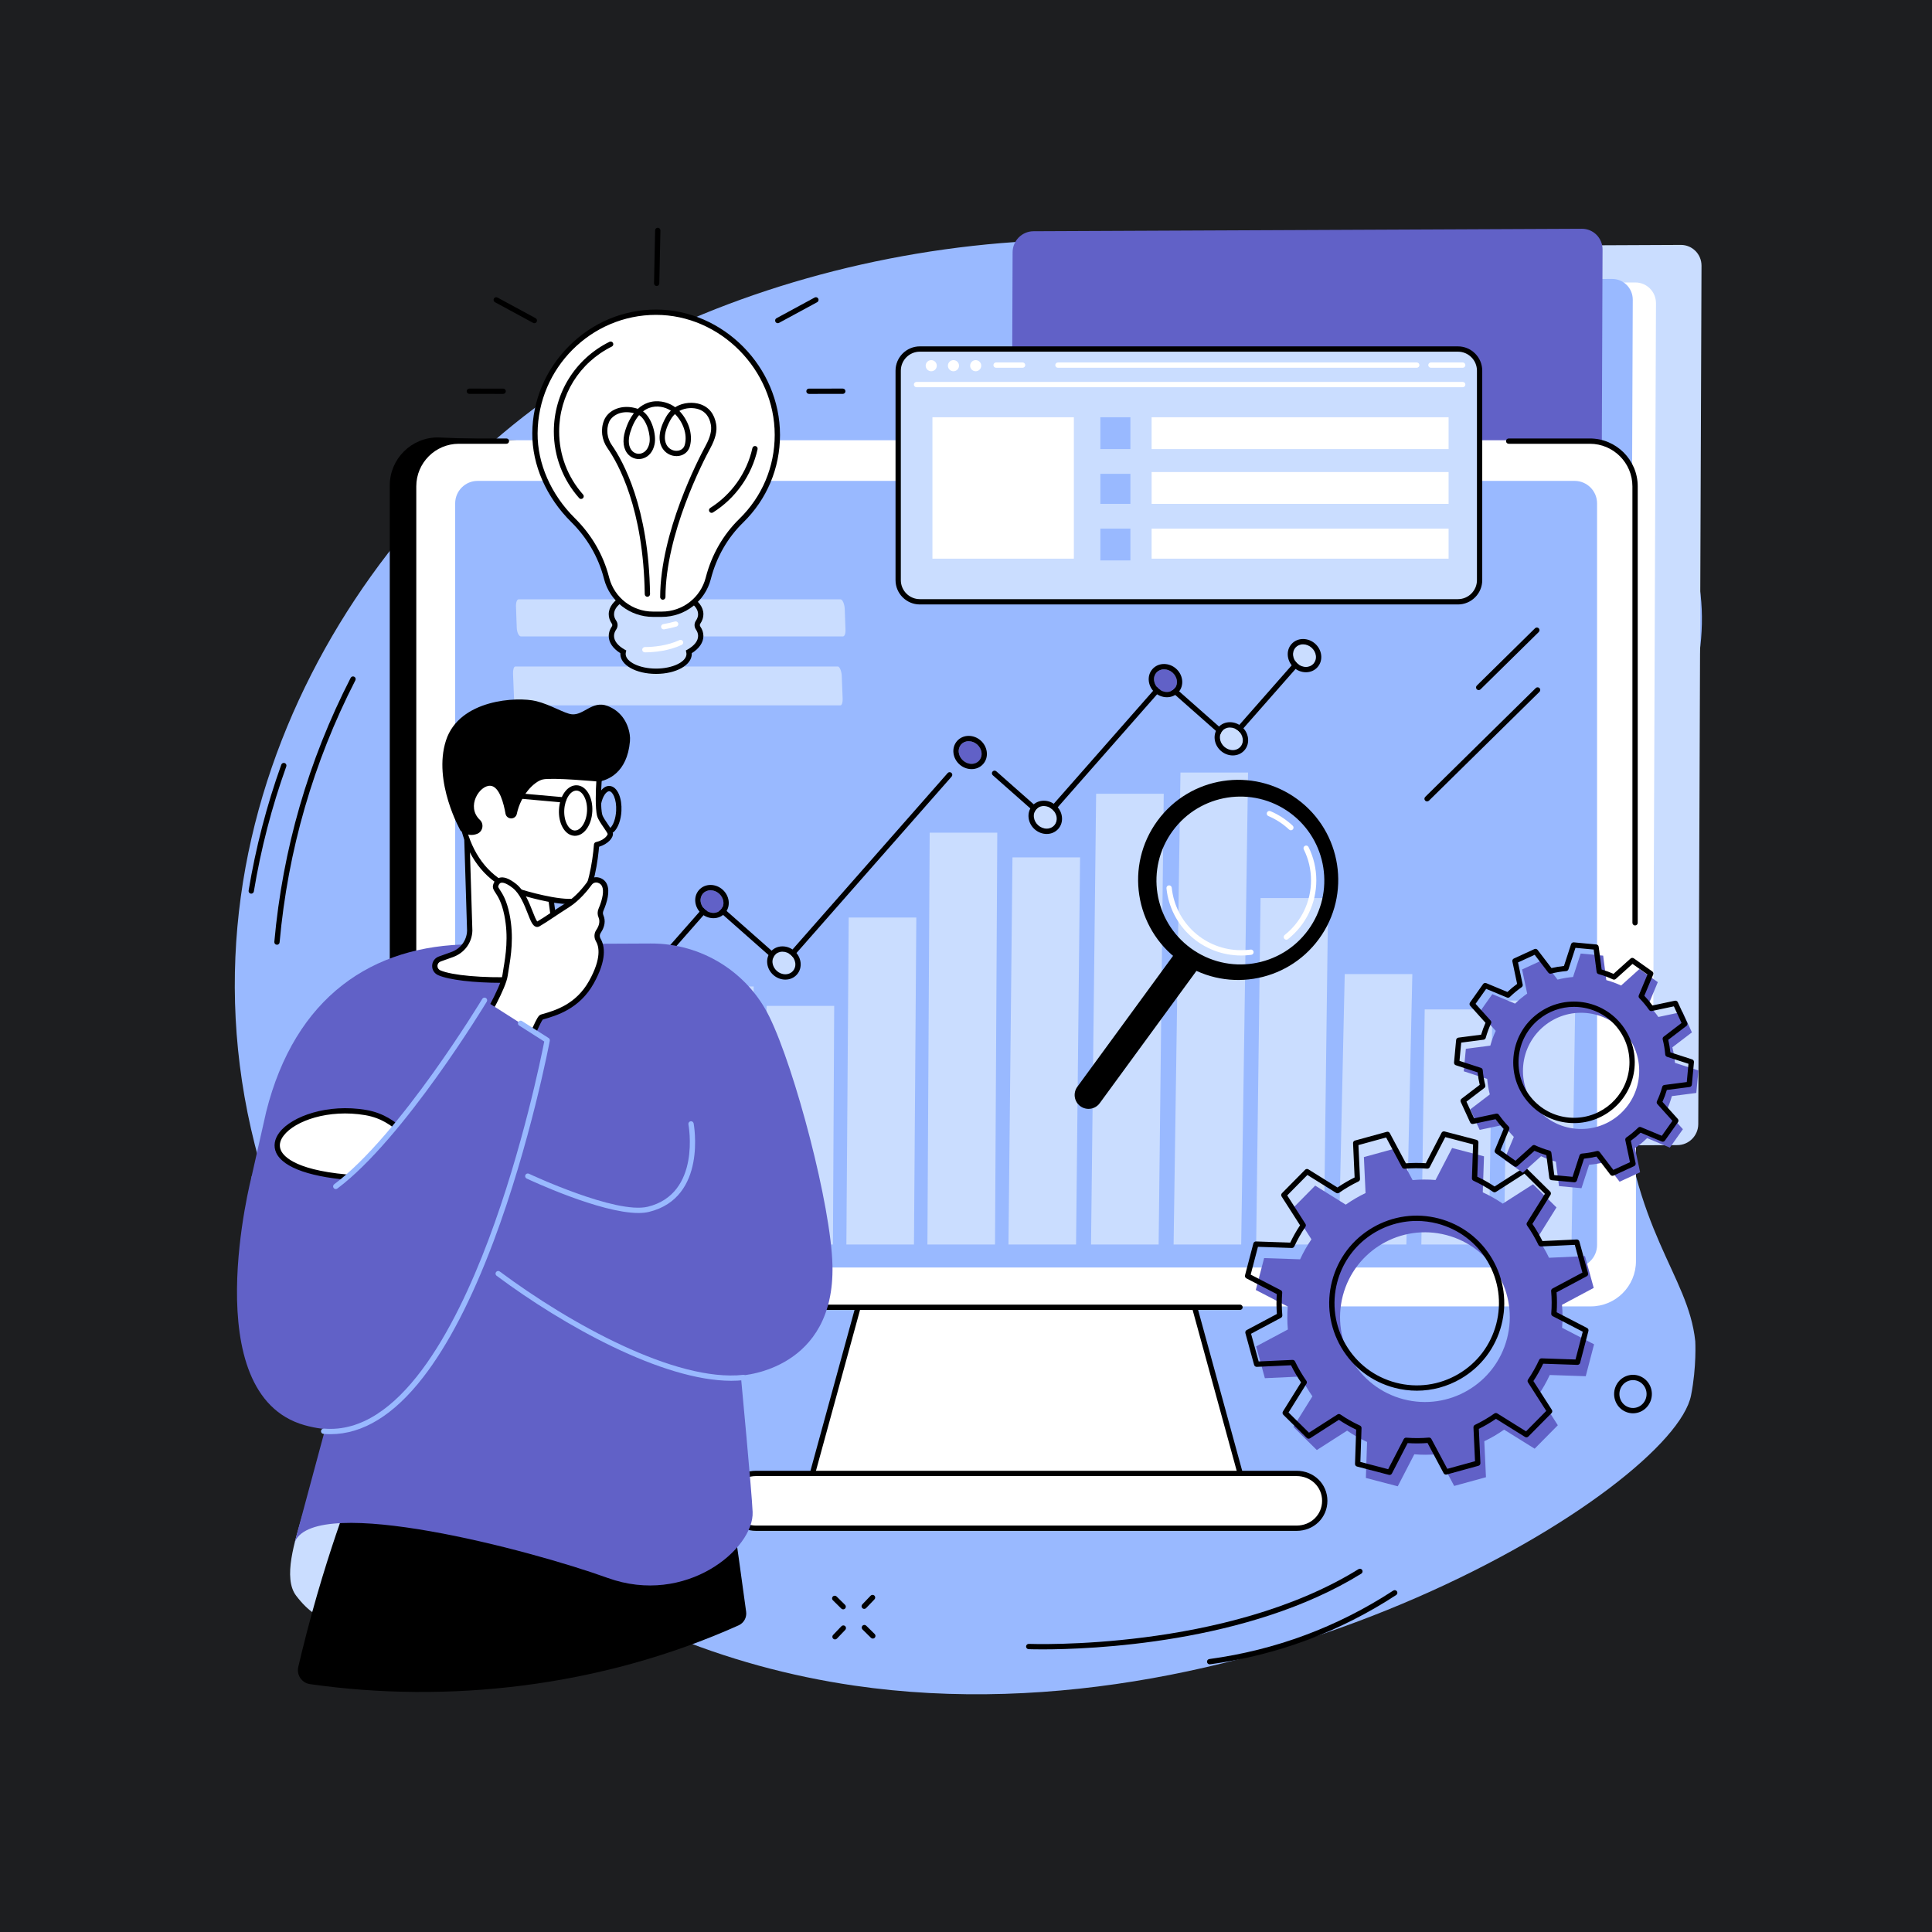 <svg version="1.0" preserveAspectRatio="xMidYMid meet" height="1024" viewBox="0 0 768 768" zoomAndPan="magnify" width="1024" xmlns:xlink="http://www.w3.org/1999/xlink" xmlns="http://www.w3.org/2000/svg"><defs><clipPath id="f23ad5a038"><path clip-rule="nonzero" d="M 25.543 24.113 L 108.668 24.113 L 108.668 155.621 L 25.543 155.621 Z M 25.543 24.113"></path></clipPath><clipPath id="dde867bbe5"><path clip-rule="nonzero" d="M 61.543 24.438 L 72.668 24.438 C 82.215 24.438 91.371 28.23 98.125 34.98 C 104.875 41.73 108.668 50.887 108.668 60.438 L 108.668 119.562 C 108.668 129.113 104.875 138.27 98.125 145.02 C 91.371 151.77 82.215 155.562 72.668 155.562 L 61.543 155.562 C 51.992 155.562 42.836 151.77 36.086 145.02 C 29.332 138.27 25.543 129.113 25.543 119.562 L 25.543 60.438 C 25.543 40.555 41.66 24.438 61.543 24.438 Z M 61.543 24.438"></path></clipPath></defs><rect fill-opacity="1" height="921.6" y="-76.8" fill="#ffffff" width="921.6" x="-76.8"></rect><rect fill-opacity="1" height="921.6" y="-76.8" fill="#1d1e20" width="921.6" x="-76.8"></rect><path fill-rule="nonzero" fill-opacity="1" d="M 666.648 205.449 C 647.121 166.047 608.102 144.754 583.902 131.551 C 479.297 74.473 336.793 89.672 242.082 142.891 C 148.594 195.418 67.113 319.801 101.266 454.938 C 135.555 590.598 238.457 655.242 339.391 670.027 C 499.652 693.512 664.844 591.789 672.215 554.707 C 674.484 543.27 673.895 533.141 673.895 533.141 C 671.051 506.371 649.031 490.469 643.906 429.465 C 634.465 317.215 700.898 274.559 666.648 205.449" fill="#99b9ff"></path><path fill-rule="nonzero" fill-opacity="1" d="M 440.57 447.918 L 441.859 106.68 C 441.875 102.098 445.586 98.363 450.148 98.344 L 668.148 97.359 C 672.707 97.336 676.391 101.039 676.375 105.625 L 675.086 446.859 C 675.066 451.445 671.355 455.18 666.793 455.199 L 448.797 456.184 C 444.234 456.207 440.551 452.504 440.57 447.918" fill="#caddff"></path><path fill-rule="nonzero" fill-opacity="1" d="M 422.578 434.809 L 423.766 121.609 C 423.781 117.023 427.492 113.289 432.051 113.27 L 650.051 112.285 C 654.613 112.266 658.293 115.965 658.277 120.551 L 657.09 433.75 C 657.074 438.336 653.363 442.07 648.805 442.094 L 430.805 443.078 C 426.25 443.094 422.559 439.395 422.578 434.809" fill="#ffffff"></path><path fill-rule="nonzero" fill-opacity="1" d="M 413.344 433.406 L 414.531 120.203 C 414.547 115.621 418.258 111.887 422.82 111.867 L 640.82 110.879 C 645.379 110.859 649.062 114.562 649.047 119.145 L 647.859 432.348 C 647.844 436.934 644.129 440.668 639.57 440.688 L 421.57 441.672 C 417.012 441.691 413.328 437.992 413.344 433.406" fill="#99b9ff"></path><path fill-rule="nonzero" fill-opacity="1" d="M 401.188 454.695 L 402.527 100.262 C 402.543 95.68 406.258 91.945 410.812 91.922 L 628.812 90.941 C 633.375 90.922 637.062 94.621 637.039 99.207 L 635.703 453.633 C 635.684 458.219 631.973 461.953 627.414 461.973 L 409.414 462.957 C 404.852 462.98 401.172 459.281 401.188 454.695" fill="#6161c7"></path><path fill-rule="nonzero" fill-opacity="1" d="M 332.984 511.934 C 333.914 511.422 334.852 510.922 335.801 510.449 C 344.16 506.27 353.184 503.152 361.961 499.969 C 394.465 488.172 427.965 479.484 461.082 469.637 C 472.805 466.156 484.527 462.719 496.316 459.512 C 541.719 364.328 623.371 190.941 615.75 190.941 L 174.012 173.887 C 163.508 173.887 154.938 182.434 154.938 192.941 L 154.938 501.297 C 154.938 511.805 163.508 520.352 174.012 520.352 L 333.633 509.539 L 332.984 511.934" fill="#000000"></path><path fill-rule="nonzero" fill-opacity="1" d="M 464.301 481.012 L 351.664 481.012 L 319.707 597.656 L 496.258 597.656 L 464.301 481.012" fill="#ffffff"></path><path fill-rule="nonzero" fill-opacity="1" d="M 321.086 596.602 L 494.875 596.602 L 463.496 482.066 L 352.465 482.066 Z M 496.254 598.711 L 319.707 598.711 C 319.379 598.711 319.066 598.555 318.871 598.293 C 318.668 598.031 318.602 597.695 318.688 597.375 L 350.645 480.734 C 350.77 480.273 351.188 479.957 351.664 479.957 L 464.301 479.957 C 464.773 479.957 465.191 480.273 465.316 480.734 L 497.273 597.375 C 497.359 597.695 497.293 598.031 497.094 598.293 C 496.895 598.555 496.586 598.711 496.254 598.711" fill="#000000"></path><path fill-rule="nonzero" fill-opacity="1" d="M 650.32 192.973 C 650.32 183.043 642.273 175 632.348 175 L 182.75 175 C 172.824 175 164.777 183.043 164.777 192.973 L 164.777 501.332 C 164.777 511.258 172.824 519.309 182.75 519.309 L 632.348 519.309 C 642.273 519.309 650.32 511.258 650.32 501.332 L 650.32 192.973" fill="#ffffff"></path><path fill-rule="nonzero" fill-opacity="1" d="M 515.426 585.711 L 300.535 585.711 C 294.355 585.711 289.352 590.422 289.352 596.602 C 289.352 602.777 294.355 607.492 300.535 607.492 L 515.426 607.492 C 521.605 607.492 526.609 602.777 526.609 596.602 C 526.609 590.422 521.605 585.711 515.426 585.711" fill="#ffffff"></path><path fill-rule="nonzero" fill-opacity="1" d="M 300.535 586.762 C 294.855 586.762 290.402 591.086 290.402 596.602 C 290.402 602.117 294.855 606.438 300.535 606.438 L 515.426 606.438 C 521.105 606.438 525.555 602.117 525.555 596.602 C 525.555 591.086 521.105 586.762 515.426 586.762 Z M 515.426 608.543 L 300.535 608.543 C 293.672 608.543 288.297 603.301 288.297 596.602 C 288.297 589.902 293.672 584.656 300.535 584.656 L 515.426 584.656 C 522.289 584.656 527.664 589.902 527.664 596.602 C 527.664 603.301 522.289 608.543 515.426 608.543" fill="#000000"></path><path fill-rule="nonzero" fill-opacity="1" d="M 649.965 367.883 C 649.383 367.883 648.91 367.41 648.91 366.828 L 648.91 193.324 C 648.91 183.996 641.32 176.406 631.992 176.406 L 599.727 176.406 C 599.141 176.406 598.672 175.934 598.672 175.352 C 598.672 174.77 599.141 174.297 599.727 174.297 L 631.992 174.297 C 642.484 174.297 651.02 182.836 651.02 193.324 L 651.02 366.828 C 651.02 367.41 650.551 367.883 649.965 367.883" fill="#000000"></path><path fill-rule="nonzero" fill-opacity="1" d="M 492.922 520.711 L 182.398 520.711 C 171.906 520.711 163.371 512.18 163.371 501.684 L 163.371 193.328 C 163.371 182.836 171.906 174.297 182.398 174.297 L 201.316 174.297 C 201.898 174.297 202.367 174.77 202.367 175.355 C 202.367 175.934 201.898 176.406 201.316 176.406 L 182.398 176.406 C 173.07 176.406 165.48 183.996 165.48 193.328 L 165.48 501.684 C 165.48 511.016 173.07 518.605 182.398 518.605 L 492.922 518.605 C 493.508 518.605 493.977 519.078 493.977 519.66 C 493.977 520.242 493.508 520.711 492.922 520.711" fill="#000000"></path><path fill-rule="nonzero" fill-opacity="1" d="M 634.859 200.098 C 634.859 195.164 630.859 191.16 625.926 191.16 L 189.875 191.16 C 184.941 191.16 180.938 195.164 180.938 200.098 L 180.938 494.91 C 180.938 499.848 184.941 503.848 189.875 503.848 L 625.926 503.848 C 630.859 503.848 634.859 499.848 634.859 494.91 L 634.859 200.098" fill="#99b9ff"></path><path fill-rule="nonzero" fill-opacity="1" d="M 266.668 494.715 L 266.73 420.23 L 239.855 420.23 L 239.801 494.715 L 266.668 494.715" fill="#caddff"></path><path fill-rule="nonzero" fill-opacity="1" d="M 298.887 494.715 L 299.605 392.125 L 272.734 392.125 L 272.016 494.715 L 298.887 494.715" fill="#caddff"></path><path fill-rule="nonzero" fill-opacity="1" d="M 331.105 494.715 L 331.605 399.852 L 304.73 399.852 L 304.234 494.715 L 331.105 494.715" fill="#caddff"></path><path fill-rule="nonzero" fill-opacity="1" d="M 363.316 494.715 L 364.25 364.723 L 337.375 364.723 L 336.449 494.715 L 363.316 494.715" fill="#caddff"></path><path fill-rule="nonzero" fill-opacity="1" d="M 395.535 494.715 L 396.434 330.992 L 369.562 330.992 L 368.664 494.715 L 395.535 494.715" fill="#caddff"></path><path fill-rule="nonzero" fill-opacity="1" d="M 427.75 494.715 L 429.344 340.828 L 402.473 340.828 L 400.883 494.715 L 427.75 494.715" fill="#caddff"></path><path fill-rule="nonzero" fill-opacity="1" d="M 460.578 494.715 L 462.605 315.535 L 435.73 315.535 L 433.707 494.715 L 460.578 494.715" fill="#caddff"></path><path fill-rule="nonzero" fill-opacity="1" d="M 493.395 494.715 L 496.121 307.102 L 469.25 307.102 L 466.523 494.715 L 493.395 494.715" fill="#caddff"></path><path fill-rule="nonzero" fill-opacity="1" d="M 526.219 494.715 L 527.961 356.992 L 501.09 356.992 L 499.348 494.715 L 526.219 494.715" fill="#caddff"></path><path fill-rule="nonzero" fill-opacity="1" d="M 559.055 494.715 L 561.426 387.207 L 534.551 387.207 L 532.184 494.715 L 559.055 494.715" fill="#caddff"></path><path fill-rule="nonzero" fill-opacity="1" d="M 591.879 494.715 L 593.215 401.258 L 566.344 401.258 L 565.008 494.715 L 591.879 494.715" fill="#caddff"></path><path fill-rule="nonzero" fill-opacity="1" d="M 624.707 494.715 L 626.191 397.746 L 599.316 397.746 L 597.832 494.715 L 624.707 494.715" fill="#caddff"></path><path fill-rule="nonzero" fill-opacity="1" d="M 415.391 326.145 C 415.133 326.145 414.887 326.043 414.691 325.879 L 394.652 308.184 C 394.215 307.797 394.172 307.133 394.559 306.695 C 394.945 306.258 395.609 306.215 396.047 306.602 L 415.297 323.598 L 462.098 270.371 C 462.281 270.16 462.543 270.035 462.824 270.016 C 463.105 269.996 463.379 270.094 463.586 270.277 L 488.793 292.539 L 518.641 258.594 C 519.027 258.156 519.695 258.113 520.129 258.5 C 520.566 258.883 520.609 259.547 520.223 259.984 L 489.684 294.723 C 489.492 294.934 489.238 295.062 488.957 295.078 C 488.676 295.098 488.402 295.004 488.191 294.816 L 462.984 272.555 L 416.18 325.785 C 416 325.992 415.734 326.121 415.453 326.141 C 415.434 326.141 415.414 326.145 415.391 326.145" fill="#000000"></path><path fill-rule="nonzero" fill-opacity="1" d="M 242.438 405.602 C 242.191 405.602 241.941 405.516 241.742 405.34 C 241.305 404.957 241.262 404.293 241.648 403.852 L 282.234 357.691 C 282.422 357.484 282.68 357.355 282.961 357.336 C 283.242 357.32 283.516 357.414 283.723 357.602 L 311.168 381.836 L 376.707 307.305 C 377.094 306.867 377.758 306.824 378.195 307.211 C 378.633 307.594 378.676 308.262 378.289 308.695 L 312.055 384.02 C 311.871 384.23 311.609 384.359 311.332 384.375 C 311.051 384.395 310.777 384.297 310.566 384.113 L 283.121 359.879 L 243.23 405.242 C 243.02 405.48 242.73 405.602 242.438 405.602" fill="#000000"></path><path fill-rule="nonzero" fill-opacity="1" d="M 278.5 358.391 C 278.188 355.902 279.957 353.891 282.457 353.891 C 284.957 353.891 287.238 355.902 287.551 358.391 C 287.867 360.875 286.094 362.887 283.598 362.887 C 281.098 362.887 278.816 360.875 278.5 358.391" fill="#6161c7"></path><path fill-rule="nonzero" fill-opacity="1" d="M 282.457 351.781 C 280.637 351.781 279 352.5 277.848 353.812 C 276.691 355.121 276.18 356.844 276.41 358.656 C 276.859 362.207 280.016 364.996 283.598 364.996 C 285.418 364.996 287.055 364.277 288.207 362.969 C 289.363 361.656 289.871 359.938 289.645 358.125 C 289.191 354.57 286.035 351.781 282.457 351.781 Z M 282.457 353.891 C 284.957 353.891 287.238 355.902 287.551 358.391 C 287.867 360.875 286.094 362.887 283.598 362.887 C 281.098 362.887 278.816 360.875 278.5 358.391 C 278.188 355.902 279.957 353.891 282.457 353.891" fill="#000000"></path><path fill-rule="nonzero" fill-opacity="1" d="M 410.984 324.902 C 410.668 322.418 412.438 320.402 414.938 320.402 C 417.438 320.402 419.719 322.418 420.035 324.902 C 420.344 327.387 418.574 329.402 416.078 329.402 C 413.578 329.402 411.297 327.387 410.984 324.902" fill="#caddff"></path><path fill-rule="nonzero" fill-opacity="1" d="M 414.938 318.297 C 413.117 318.297 411.48 319.016 410.328 320.324 C 409.168 321.633 408.66 323.355 408.891 325.168 C 409.344 328.723 412.5 331.512 416.078 331.512 C 417.898 331.512 419.535 330.785 420.691 329.48 C 421.844 328.168 422.352 326.449 422.125 324.637 C 421.676 321.078 418.52 318.297 414.938 318.297 Z M 414.938 320.402 C 417.438 320.402 419.719 322.418 420.035 324.902 C 420.344 327.387 418.574 329.402 416.078 329.402 C 413.578 329.402 411.297 327.387 410.984 324.902 C 410.668 322.418 412.438 320.402 414.938 320.402" fill="#000000"></path><path fill-rule="nonzero" fill-opacity="1" d="M 458.77 270.559 C 458.453 268.074 460.223 266.059 462.723 266.059 C 465.223 266.059 467.504 268.074 467.82 270.559 C 468.133 273.043 466.363 275.059 463.863 275.059 C 461.363 275.059 459.082 273.043 458.77 270.559" fill="#6161c7"></path><path fill-rule="nonzero" fill-opacity="1" d="M 462.723 263.949 C 460.902 263.949 459.266 264.672 458.113 265.98 C 456.957 267.293 456.445 269.012 456.676 270.824 C 457.129 274.379 460.285 277.164 463.863 277.164 C 465.684 277.164 467.32 276.445 468.477 275.137 C 469.633 273.828 470.141 272.105 469.914 270.293 C 469.461 266.738 466.305 263.949 462.723 263.949 Z M 462.723 266.059 C 465.223 266.059 467.504 268.074 467.82 270.559 C 468.133 273.043 466.363 275.059 463.863 275.059 C 461.363 275.059 459.082 273.043 458.77 270.559 C 458.453 268.074 460.223 266.059 462.723 266.059" fill="#000000"></path><path fill-rule="nonzero" fill-opacity="1" d="M 484.961 293.688 C 484.648 291.203 486.418 289.191 488.918 289.191 C 491.418 289.191 493.699 291.203 494.012 293.688 C 494.328 296.176 492.555 298.188 490.055 298.188 C 487.555 298.188 485.273 296.176 484.961 293.688" fill="#caddff"></path><path fill-rule="nonzero" fill-opacity="1" d="M 488.918 287.082 C 487.098 287.082 485.461 287.801 484.309 289.109 C 483.152 290.418 482.641 292.141 482.871 293.949 C 483.32 297.508 486.477 300.297 490.055 300.297 C 491.879 300.297 493.516 299.574 494.668 298.266 C 495.824 296.957 496.332 295.234 496.105 293.422 C 495.656 289.867 492.496 287.082 488.918 287.082 Z M 488.918 289.191 C 491.418 289.191 493.699 291.203 494.012 293.688 C 494.328 296.172 492.555 298.188 490.055 298.188 C 487.555 298.188 485.273 296.172 484.961 293.688 C 484.648 291.203 486.418 289.191 488.918 289.191" fill="#000000"></path><path fill-rule="nonzero" fill-opacity="1" d="M 514.035 260.621 C 513.723 258.137 515.496 256.121 517.996 256.121 C 520.492 256.121 522.773 258.137 523.086 260.621 C 523.402 263.105 521.633 265.121 519.133 265.121 C 516.629 265.121 514.352 263.105 514.035 260.621" fill="#caddff"></path><path fill-rule="nonzero" fill-opacity="1" d="M 517.992 254.016 C 516.168 254.016 514.535 254.734 513.379 256.043 C 512.223 257.355 511.715 259.074 511.945 260.887 C 512.391 264.445 515.547 267.23 519.129 267.23 C 520.949 267.23 522.586 266.512 523.738 265.203 C 524.898 263.891 525.406 262.172 525.18 260.359 C 524.73 256.805 521.574 254.016 517.992 254.016 Z M 517.992 256.129 C 520.492 256.129 522.773 258.141 523.086 260.625 C 523.398 263.109 521.629 265.125 519.129 265.125 C 516.629 265.125 514.348 263.109 514.035 260.625 C 513.723 258.141 515.492 256.129 517.992 256.129" fill="#000000"></path><path fill-rule="nonzero" fill-opacity="1" d="M 307.09 382.801 C 306.777 380.316 308.547 378.301 311.047 378.301 C 313.543 378.301 315.828 380.316 316.141 382.801 C 316.457 385.285 314.684 387.301 312.184 387.301 C 309.688 387.301 307.406 385.285 307.09 382.801" fill="#caddff"></path><path fill-rule="nonzero" fill-opacity="1" d="M 311.047 376.195 C 309.227 376.195 307.59 376.918 306.438 378.223 C 305.281 379.535 304.77 381.254 305 383.066 C 305.449 386.625 308.605 389.41 312.184 389.41 C 314.008 389.41 315.645 388.688 316.797 387.383 C 317.953 386.07 318.461 384.352 318.234 382.539 C 317.785 378.98 314.629 376.195 311.047 376.195 Z M 311.047 378.301 C 313.543 378.301 315.828 380.316 316.141 382.801 C 316.457 385.285 314.684 387.301 312.184 387.301 C 309.688 387.301 307.406 385.285 307.09 382.801 C 306.777 380.316 308.547 378.301 311.047 378.301" fill="#000000"></path><path fill-rule="nonzero" fill-opacity="1" d="M 381.113 299.133 C 380.801 296.648 382.57 294.633 385.07 294.633 C 387.57 294.633 389.852 296.648 390.168 299.133 C 390.48 301.617 388.707 303.629 386.211 303.629 C 383.711 303.629 381.43 301.617 381.113 299.133" fill="#6161c7"></path><path fill-rule="nonzero" fill-opacity="1" d="M 385.07 292.523 C 383.25 292.523 381.613 293.25 380.457 294.555 C 379.305 295.867 378.793 297.586 379.023 299.398 C 379.477 302.953 382.633 305.738 386.211 305.738 C 388.027 305.738 389.672 305.02 390.82 303.711 C 391.977 302.402 392.488 300.68 392.254 298.867 C 391.805 295.312 388.648 292.523 385.07 292.523 Z M 385.07 294.633 C 387.57 294.633 389.852 296.648 390.168 299.133 C 390.48 301.617 388.707 303.633 386.211 303.633 C 383.711 303.633 381.43 301.617 381.113 299.133 C 380.801 296.648 382.57 294.633 385.07 294.633" fill="#000000"></path><path fill-rule="nonzero" fill-opacity="1" d="M 236.938 404.898 C 236.621 402.41 238.395 400.398 240.895 400.398 C 243.391 400.398 245.672 402.41 245.988 404.898 C 246.301 407.383 244.531 409.395 242.031 409.395 C 239.531 409.395 237.25 407.383 236.938 404.898" fill="#caddff"></path><path fill-rule="nonzero" fill-opacity="1" d="M 240.895 398.289 C 239.07 398.289 237.434 399.012 236.281 400.32 C 235.125 401.629 234.613 403.348 234.844 405.164 C 235.297 408.719 238.453 411.504 242.031 411.504 C 243.852 411.504 245.492 410.785 246.645 409.477 C 247.797 408.164 248.309 406.441 248.078 404.629 C 247.629 401.078 244.473 398.289 240.895 398.289 Z M 240.895 400.398 C 243.391 400.398 245.672 402.41 245.988 404.898 C 246.301 407.383 244.531 409.395 242.031 409.395 C 239.531 409.395 237.25 407.383 236.938 404.898 C 236.621 402.41 238.395 400.398 240.895 400.398" fill="#000000"></path><path fill-rule="nonzero" fill-opacity="1" d="M 335.051 252.996 L 207.094 252.996 C 206.277 252.996 205.484 251.453 205.414 249.496 L 205.113 241.039 C 205.059 239.465 205.508 238.238 206.164 238.238 L 334.121 238.238 C 334.93 238.238 335.73 240.176 335.801 242.129 L 336.098 250.387 C 336.156 251.965 335.707 252.996 335.051 252.996" fill="#caddff"></path><path fill-rule="nonzero" fill-opacity="1" d="M 334.059 280.402 L 205.836 280.402 C 205.102 280.402 204.375 278.883 204.309 277.121 L 203.938 267.75 C 203.887 266.332 204.242 264.941 204.836 264.941 L 333.059 264.941 C 333.789 264.941 334.547 266.91 334.609 268.668 L 334.969 277.816 C 335.02 279.234 334.652 280.402 334.059 280.402" fill="#caddff"></path><path fill-rule="nonzero" fill-opacity="1" d="M 480.855 661.594 C 480.332 661.594 479.883 661.207 479.812 660.68 C 479.734 660.105 480.137 659.574 480.715 659.496 C 507.027 655.926 531.633 646.77 553.852 632.277 C 554.34 631.961 554.992 632.098 555.312 632.582 C 555.629 633.07 555.492 633.727 555.004 634.043 C 532.523 648.707 507.621 657.973 480.996 661.586 C 480.945 661.594 480.902 661.594 480.855 661.594" fill="#000000"></path><path fill-rule="nonzero" fill-opacity="1" d="M 414.371 655.652 C 410.961 655.652 409.012 655.578 408.891 655.57 C 408.309 655.551 407.859 655.055 407.883 654.477 C 407.91 653.895 408.395 653.441 408.984 653.469 C 409.758 653.5 487.387 656.371 540.039 623.754 C 540.535 623.445 541.184 623.598 541.488 624.094 C 541.797 624.586 541.641 625.238 541.148 625.547 C 496.121 653.438 433.145 655.652 414.371 655.652" fill="#000000"></path><path fill-rule="nonzero" fill-opacity="1" d="M 110.102 375.555 C 110.07 375.555 110.039 375.551 110.008 375.547 C 109.426 375.496 109 374.984 109.051 374.402 C 112.352 337.586 122.559 302.277 139.395 269.457 C 139.66 268.938 140.293 268.734 140.812 269 C 141.332 269.266 141.535 269.898 141.27 270.418 C 124.559 302.996 114.426 338.047 111.148 374.594 C 111.102 375.141 110.641 375.555 110.102 375.555" fill="#000000"></path><path fill-rule="nonzero" fill-opacity="1" d="M 99.871 355.246 C 99.816 355.246 99.758 355.242 99.699 355.23 C 99.125 355.137 98.734 354.594 98.828 354.02 C 101.637 337.008 106.008 320.168 111.82 303.961 C 112.016 303.414 112.621 303.129 113.168 303.324 C 113.715 303.523 114 304.125 113.805 304.672 C 108.035 320.758 103.695 337.477 100.91 354.359 C 100.824 354.879 100.379 355.246 99.871 355.246" fill="#000000"></path><path fill-rule="nonzero" fill-opacity="1" d="M 611.219 274.27 L 567.277 317.531 L 611.219 274.27" fill="#ffffff"></path><path fill-rule="nonzero" fill-opacity="1" d="M 567.281 318.582 C 567.008 318.582 566.738 318.48 566.531 318.27 C 566.125 317.855 566.129 317.188 566.543 316.781 L 610.484 273.516 C 610.898 273.105 611.566 273.113 611.977 273.527 C 612.383 273.941 612.379 274.609 611.965 275.016 L 568.023 318.285 C 567.812 318.484 567.551 318.582 567.281 318.582" fill="#000000"></path><path fill-rule="nonzero" fill-opacity="1" d="M 610.926 250.508 L 587.793 273.281 L 610.926 250.508" fill="#ffffff"></path><path fill-rule="nonzero" fill-opacity="1" d="M 587.801 274.328 C 587.527 274.328 587.254 274.223 587.047 274.012 C 586.641 273.598 586.645 272.934 587.059 272.523 L 610.188 249.754 C 610.602 249.344 611.27 249.348 611.68 249.762 C 612.086 250.184 612.078 250.848 611.664 251.254 L 588.539 274.023 C 588.336 274.227 588.066 274.328 587.801 274.328" fill="#000000"></path><path fill-rule="nonzero" fill-opacity="1" d="M 343.535 639.562 C 343.273 639.562 343.012 639.461 342.809 639.27 C 342.387 638.867 342.371 638.199 342.773 637.777 L 346.09 634.309 C 346.492 633.891 347.16 633.875 347.582 634.277 C 348.004 634.68 348.016 635.348 347.613 635.77 L 344.297 639.238 C 344.09 639.449 343.816 639.562 343.535 639.562" fill="#000000"></path><path fill-rule="nonzero" fill-opacity="1" d="M 331.926 651.695 C 331.664 651.695 331.402 651.598 331.195 651.402 C 330.773 651 330.762 650.332 331.164 649.914 L 334.48 646.445 C 334.883 646.027 335.547 646.012 335.969 646.41 C 336.395 646.812 336.406 647.484 336.004 647.902 L 332.688 651.371 C 332.48 651.586 332.203 651.695 331.926 651.695" fill="#000000"></path><path fill-rule="nonzero" fill-opacity="1" d="M 335.18 639.746 C 334.91 639.746 334.645 639.645 334.441 639.445 L 331.074 636.125 C 330.656 635.719 330.656 635.047 331.062 634.637 C 331.469 634.223 332.141 634.215 332.555 634.621 L 335.918 637.941 C 336.336 638.352 336.34 639.016 335.934 639.43 C 335.723 639.641 335.453 639.746 335.18 639.746" fill="#000000"></path><path fill-rule="nonzero" fill-opacity="1" d="M 346.965 651.363 C 346.695 651.363 346.434 651.262 346.227 651.059 L 342.859 647.742 C 342.445 647.328 342.438 646.664 342.844 646.25 C 343.258 645.832 343.922 645.828 344.336 646.238 L 347.707 649.555 C 348.121 649.965 348.121 650.633 347.715 651.047 C 347.508 651.258 347.238 651.363 346.965 651.363" fill="#000000"></path><path fill-rule="nonzero" fill-opacity="1" d="M 646.969 549.082 C 644.234 550.312 642.992 553.594 644.203 556.395 C 644.789 557.762 645.863 558.805 647.227 559.336 C 648.555 559.852 650.004 559.812 651.305 559.227 C 654.039 558 655.285 554.719 654.082 551.914 C 653.492 550.551 652.414 549.504 651.051 548.977 C 649.723 548.461 648.273 548.496 646.969 549.082 Z M 649.145 561.809 C 648.242 561.809 647.332 561.641 646.465 561.301 C 644.574 560.566 643.078 559.121 642.266 557.227 C 640.609 553.375 642.328 548.859 646.109 547.16 C 647.934 546.34 649.957 546.289 651.816 547.012 C 653.711 547.746 655.199 549.191 656.016 551.082 C 657.676 554.934 655.949 559.449 652.172 561.152 C 651.203 561.586 650.176 561.809 649.145 561.809" fill="#000000"></path><path fill-rule="nonzero" fill-opacity="1" d="M 579.551 138.742 L 365.652 138.742 C 360.898 138.742 357.039 142.602 357.039 147.355 L 357.039 230.613 C 357.039 235.367 360.898 239.227 365.652 239.227 L 579.551 239.227 C 584.305 239.227 588.16 235.367 588.16 230.613 L 588.16 147.355 C 588.16 142.602 584.305 138.742 579.551 138.742" fill="#caddff"></path><path fill-rule="nonzero" fill-opacity="1" d="M 365.652 139.797 C 361.488 139.797 358.094 143.188 358.094 147.355 L 358.094 230.613 C 358.094 234.781 361.488 238.172 365.652 238.172 L 579.551 238.172 C 583.715 238.172 587.109 234.781 587.109 230.613 L 587.109 147.355 C 587.109 143.188 583.715 139.797 579.551 139.797 Z M 579.551 240.281 L 365.652 240.281 C 360.324 240.281 355.988 235.941 355.988 230.613 L 355.988 147.355 C 355.988 142.027 360.324 137.688 365.652 137.688 L 579.551 137.688 C 584.875 137.688 589.215 142.027 589.215 147.355 L 589.215 230.613 C 589.215 235.941 584.875 240.281 579.551 240.281" fill="#000000"></path><path fill-rule="nonzero" fill-opacity="1" d="M 581.457 153.922 L 364.332 153.922 C 363.75 153.922 363.281 153.449 363.281 152.867 C 363.281 152.285 363.75 151.816 364.332 151.816 L 581.457 151.816 C 582.039 151.816 582.512 152.285 582.512 152.867 C 582.512 153.449 582.039 153.922 581.457 153.922" fill="#ffffff"></path><path fill-rule="nonzero" fill-opacity="1" d="M 372.387 145.367 C 372.387 146.59 371.398 147.578 370.18 147.578 C 368.961 147.578 367.973 146.59 367.973 145.367 C 367.973 144.148 368.961 143.16 370.18 143.16 C 371.398 143.16 372.387 144.148 372.387 145.367" fill="#ffffff"></path><path fill-rule="nonzero" fill-opacity="1" d="M 381.223 145.367 C 381.223 146.59 380.234 147.578 379.012 147.578 C 377.797 147.578 376.805 146.59 376.805 145.367 C 376.805 144.148 377.797 143.16 379.012 143.16 C 380.234 143.16 381.223 144.148 381.223 145.367" fill="#ffffff"></path><path fill-rule="nonzero" fill-opacity="1" d="M 390.059 145.367 C 390.059 146.59 389.066 147.578 387.848 147.578 C 386.629 147.578 385.641 146.59 385.641 145.367 C 385.641 144.148 386.629 143.16 387.848 143.16 C 389.066 143.16 390.059 144.148 390.059 145.367" fill="#ffffff"></path><path fill-rule="nonzero" fill-opacity="1" d="M 581.457 146.191 L 568.812 146.191 C 568.227 146.191 567.758 145.719 567.758 145.141 C 567.758 144.555 568.227 144.082 568.812 144.082 L 581.457 144.082 C 582.039 144.082 582.512 144.555 582.512 145.141 C 582.512 145.719 582.039 146.191 581.457 146.191" fill="#ffffff"></path><path fill-rule="nonzero" fill-opacity="1" d="M 563.188 146.191 L 420.547 146.191 C 419.965 146.191 419.492 145.719 419.492 145.141 C 419.492 144.555 419.965 144.082 420.547 144.082 L 563.188 144.082 C 563.77 144.082 564.238 144.555 564.238 145.141 C 564.238 145.719 563.77 146.191 563.188 146.191" fill="#ffffff"></path><path fill-rule="nonzero" fill-opacity="1" d="M 406.492 146.191 L 395.953 146.191 C 395.371 146.191 394.898 145.719 394.898 145.141 C 394.898 144.555 395.371 144.082 395.953 144.082 L 406.492 144.082 C 407.074 144.082 407.547 144.555 407.547 145.141 C 407.547 145.719 407.074 146.191 406.492 146.191" fill="#ffffff"></path><path fill-rule="nonzero" fill-opacity="1" d="M 426.871 222.082 L 370.656 222.082 L 370.656 165.867 L 426.871 165.867 L 426.871 222.082" fill="#ffffff"></path><path fill-rule="nonzero" fill-opacity="1" d="M 449.355 178.516 L 437.41 178.516 L 437.41 165.867 L 449.355 165.867 L 449.355 178.516" fill="#99b9ff"></path><path fill-rule="nonzero" fill-opacity="1" d="M 575.836 178.516 L 457.785 178.516 L 457.785 165.867 L 575.836 165.867 L 575.836 178.516" fill="#ffffff"></path><path fill-rule="nonzero" fill-opacity="1" d="M 449.355 200.297 L 437.41 200.297 L 437.41 188.352 L 449.355 188.352 L 449.355 200.297" fill="#99b9ff"></path><path fill-rule="nonzero" fill-opacity="1" d="M 575.836 200.297 L 457.789 200.297 L 457.789 187.648 L 575.836 187.648 L 575.836 200.297" fill="#ffffff"></path><path fill-rule="nonzero" fill-opacity="1" d="M 449.355 222.781 L 437.41 222.781 L 437.41 210.133 L 449.355 210.133 L 449.355 222.781" fill="#99b9ff"></path><path fill-rule="nonzero" fill-opacity="1" d="M 575.836 222.082 L 457.785 222.082 L 457.785 210.137 L 575.836 210.137 L 575.836 222.082" fill="#ffffff"></path><path fill-rule="nonzero" fill-opacity="1" d="M 277.516 249.652 C 277.027 248.941 277.027 248.023 277.516 247.312 C 278.191 246.328 278.559 245.27 278.559 244.168 C 278.559 239.035 270.605 234.871 260.797 234.871 C 250.984 234.871 243.031 239.035 243.031 244.168 C 243.031 245.27 243.402 246.328 244.078 247.312 C 244.566 248.023 244.566 248.941 244.078 249.652 C 243.402 250.637 243.031 251.691 243.031 252.797 C 243.031 255.234 244.824 257.449 247.754 259.109 C 247.688 259.383 247.652 259.664 247.652 259.953 C 247.652 263.75 253.535 266.828 260.797 266.828 C 268.055 266.828 273.941 263.75 273.941 259.953 C 273.941 259.664 273.906 259.383 273.84 259.109 C 276.77 257.449 278.559 255.234 278.559 252.797 C 278.559 251.691 278.191 250.637 277.516 249.652" fill="#caddff"></path><path fill-rule="nonzero" fill-opacity="1" d="M 260.797 235.926 C 251.738 235.926 244.086 239.699 244.086 244.168 C 244.086 245.027 244.375 245.887 244.945 246.715 C 245.684 247.789 245.684 249.176 244.945 250.25 C 244.375 251.078 244.086 251.938 244.086 252.797 C 244.086 254.75 245.574 256.664 248.27 258.191 L 248.957 258.578 L 248.777 259.348 C 248.73 259.562 248.707 259.758 248.707 259.949 C 248.707 263.109 254.242 265.777 260.797 265.777 C 267.352 265.777 272.887 263.109 272.887 259.949 C 272.887 259.758 272.863 259.562 272.812 259.348 L 272.633 258.578 L 273.32 258.191 C 276.02 256.664 277.508 254.75 277.508 252.797 C 277.508 251.938 277.219 251.078 276.648 250.25 C 275.91 249.176 275.91 247.789 276.648 246.715 C 277.219 245.887 277.508 245.027 277.508 244.168 C 277.508 239.699 269.855 235.926 260.797 235.926 Z M 260.797 267.883 C 252.832 267.883 246.598 264.398 246.598 259.949 C 246.598 259.852 246.602 259.754 246.605 259.656 C 243.613 257.781 241.98 255.367 241.98 252.797 C 241.98 251.504 242.391 250.242 243.207 249.055 C 243.453 248.699 243.453 248.266 243.207 247.91 C 242.391 246.723 241.98 245.461 241.98 244.168 C 241.98 238.363 250.246 233.816 260.797 233.816 C 271.348 233.816 279.613 238.363 279.613 244.168 C 279.613 245.461 279.199 246.723 278.383 247.91 C 278.141 248.266 278.141 248.699 278.383 249.055 C 279.199 250.242 279.613 251.504 279.613 252.797 C 279.613 255.367 277.977 257.781 274.984 259.652 C 274.992 259.754 274.996 259.852 274.996 259.949 C 274.996 264.398 268.758 267.883 260.797 267.883" fill="#000000"></path><path fill-rule="nonzero" fill-opacity="1" d="M 309.016 172.895 C 309.016 146.566 287.102 124.109 260.773 124.109 C 234.5 124.109 212.824 145.957 212.648 172.234 C 212.559 185.613 219.012 198.059 227.812 206.77 C 234.16 213.055 238.789 220.859 241.035 229.504 L 241.145 229.922 C 243.324 238.312 250.898 244.168 259.566 244.168 L 263.121 244.168 C 271.789 244.168 279.363 238.312 281.547 229.922 L 281.613 229.668 C 283.844 221.086 288.281 213.203 294.633 207.012 C 303.504 198.355 309.016 186.27 309.016 172.895" fill="#ffffff"></path><path fill-rule="nonzero" fill-opacity="1" d="M 260.773 125.164 C 234.992 125.164 213.875 146.281 213.703 172.238 C 213.621 184.289 219.035 196.602 228.555 206.02 C 235.129 212.531 239.801 220.559 242.055 229.242 L 242.164 229.66 C 244.223 237.582 251.379 243.113 259.566 243.113 L 263.121 243.113 C 271.309 243.113 278.465 237.582 280.527 229.656 L 280.59 229.406 C 282.906 220.496 287.508 212.488 293.895 206.258 C 302.965 197.406 307.961 185.559 307.961 172.895 C 307.961 147.02 286.352 125.164 260.773 125.164 Z M 263.121 245.223 L 259.566 245.223 C 250.422 245.223 242.426 239.039 240.125 230.188 L 240.016 229.77 C 237.855 221.453 233.379 213.762 227.074 207.52 C 217.152 197.703 211.512 184.836 211.594 172.227 C 211.68 159.223 216.859 146.914 226.176 137.574 C 235.516 128.211 247.805 123.055 260.773 123.055 C 287.492 123.055 310.066 145.879 310.066 172.895 C 310.066 186.133 304.848 198.516 295.367 207.766 C 289.254 213.727 284.852 221.395 282.629 229.934 L 282.566 230.188 C 280.262 239.039 272.27 245.223 263.121 245.223" fill="#000000"></path><path fill-rule="nonzero" fill-opacity="1" d="M 268.316 164.598 C 267.672 165.191 267.09 165.918 266.594 166.789 C 263.211 172.758 264.301 175.93 265.254 177.289 C 266.234 178.695 267.938 179.426 269.59 179.148 C 270.895 178.93 271.84 178.109 272.188 176.902 C 273.422 172.582 271.348 167.57 268.316 164.598 Z M 254.062 165.02 C 252.586 166.727 251.391 169.039 250.52 171.902 C 249.547 175.102 249.852 177.793 251.352 179.301 C 252.316 180.27 253.668 180.613 254.961 180.227 C 256.562 179.742 257.723 178.258 258.148 176.152 C 258.781 172.996 257.043 166.836 254.062 165.02 Z M 263.477 238.402 C 263.477 238.402 263.477 238.402 263.473 238.402 C 262.891 238.398 262.422 237.922 262.422 237.34 C 262.527 211.656 277.52 182.676 280.523 177.125 C 282.297 173.852 282.977 171.176 282.598 168.949 C 282.035 165.648 280.355 163.527 277.598 162.645 C 275.648 162.02 272.645 161.949 270.051 163.352 C 273.406 166.812 275.668 172.387 274.215 177.484 C 273.645 179.473 272.043 180.875 269.938 181.227 C 267.488 181.637 264.973 180.566 263.523 178.496 C 262.289 176.73 260.805 172.727 264.758 165.75 C 265.316 164.77 265.961 163.941 266.668 163.25 C 266.602 163.207 266.535 163.164 266.469 163.121 C 264.496 161.875 261.246 160.965 258.047 162.16 C 257.184 162.48 256.371 162.938 255.617 163.531 C 259.191 166.168 260.973 172.812 260.211 176.566 C 259.629 179.465 257.938 181.531 255.57 182.242 C 253.551 182.848 251.359 182.293 249.859 180.789 C 247.793 178.715 247.297 175.254 248.5 171.293 C 249.441 168.203 250.664 165.922 251.977 164.242 C 246.73 162.871 243.078 165.383 242.082 167.844 C 240.898 170.766 241.328 174.246 243.211 176.93 C 247.609 183.219 257.898 201.578 258.402 236.164 C 258.41 236.746 257.945 237.223 257.363 237.234 C 257.359 237.234 257.352 237.234 257.348 237.234 C 256.773 237.234 256.305 236.773 256.297 236.191 C 255.801 202.195 245.77 184.27 241.484 178.141 C 239.164 174.824 238.656 170.68 240.129 167.055 C 241.742 163.062 247.152 160.375 253.559 162.52 C 254.859 161.32 256.172 160.609 257.312 160.184 C 261.23 158.723 265.191 159.824 267.594 161.336 C 267.859 161.508 268.129 161.691 268.391 161.887 C 271.695 159.785 275.703 159.824 278.238 160.637 C 281.758 161.766 283.984 164.516 284.676 168.594 C 285.141 171.34 284.41 174.371 282.379 178.129 C 279.414 183.602 264.633 212.172 264.531 237.352 C 264.527 237.934 264.059 238.402 263.477 238.402" fill="#000000"></path><path fill-rule="nonzero" fill-opacity="1" d="M 282.883 203.863 C 282.531 203.863 282.188 203.691 281.988 203.371 C 281.68 202.879 281.828 202.23 282.32 201.918 C 290.812 196.578 296.926 187.902 299.09 178.125 C 299.215 177.555 299.781 177.195 300.348 177.32 C 300.918 177.445 301.273 178.008 301.148 178.578 C 298.863 188.906 292.406 198.066 283.441 203.703 C 283.266 203.812 283.074 203.863 282.883 203.863" fill="#000000"></path><path fill-rule="nonzero" fill-opacity="1" d="M 231 198.344 C 230.707 198.344 230.418 198.227 230.211 197.988 C 223.73 190.695 220.16 181.309 220.16 171.543 C 220.16 156.316 228.637 142.645 242.277 135.871 C 242.801 135.613 243.434 135.824 243.691 136.348 C 243.949 136.867 243.738 137.5 243.215 137.762 C 230.297 144.176 222.27 157.125 222.27 171.543 C 222.27 180.793 225.648 189.684 231.785 196.586 C 232.172 197.023 232.133 197.691 231.699 198.074 C 231.496 198.258 231.246 198.344 231 198.344" fill="#000000"></path><path fill-rule="nonzero" fill-opacity="1" d="M 263.832 250.188 C 263.328 250.188 262.883 249.824 262.797 249.312 C 262.695 248.738 263.082 248.195 263.656 248.098 C 265.266 247.82 266.832 247.469 268.309 247.051 C 268.867 246.895 269.453 247.223 269.609 247.781 C 269.77 248.34 269.441 248.922 268.883 249.078 C 267.332 249.516 265.695 249.883 264.012 250.176 C 263.953 250.184 263.891 250.188 263.832 250.188" fill="#ffffff"></path><path fill-rule="nonzero" fill-opacity="1" d="M 256.344 259.324 C 255.766 259.324 255.297 258.859 255.289 258.281 C 255.285 257.699 255.754 257.219 256.336 257.219 C 259.977 257.184 265.316 256.68 270.082 254.453 C 270.609 254.203 271.238 254.43 271.484 254.957 C 271.73 255.488 271.504 256.113 270.977 256.359 C 265.867 258.746 260.203 259.289 256.352 259.324 C 256.352 259.324 256.348 259.324 256.344 259.324" fill="#ffffff"></path><path fill-rule="nonzero" fill-opacity="1" d="M 261.035 113.695 C 261.031 113.695 261.023 113.695 261.016 113.695 C 260.434 113.68 259.973 113.199 259.984 112.617 L 260.422 91.562 C 260.434 90.988 260.902 90.531 261.473 90.531 C 261.48 90.531 261.488 90.531 261.496 90.531 C 262.078 90.543 262.539 91.027 262.527 91.605 L 262.09 112.66 C 262.078 113.238 261.609 113.695 261.035 113.695" fill="#000000"></path><path fill-rule="nonzero" fill-opacity="1" d="M 200.012 156.582 L 186.566 156.574 C 185.984 156.574 185.516 156.102 185.516 155.52 C 185.516 154.941 185.988 154.469 186.57 154.469 L 200.012 154.473 C 200.598 154.473 201.066 154.945 201.066 155.531 C 201.066 156.113 200.594 156.582 200.012 156.582" fill="#000000"></path><path fill-rule="nonzero" fill-opacity="1" d="M 212.418 128.473 C 212.246 128.473 212.074 128.434 211.914 128.344 L 196.754 120.129 C 196.242 119.852 196.051 119.215 196.328 118.699 C 196.605 118.191 197.246 117.996 197.758 118.273 L 212.922 126.492 C 213.43 126.77 213.621 127.41 213.344 127.922 C 213.152 128.273 212.793 128.473 212.418 128.473" fill="#000000"></path><path fill-rule="nonzero" fill-opacity="1" d="M 321.582 156.582 C 321 156.582 320.527 156.113 320.527 155.531 C 320.527 154.945 320.996 154.473 321.582 154.473 L 335.023 154.469 C 335.023 154.469 335.023 154.469 335.027 154.469 C 335.605 154.469 336.078 154.941 336.078 155.52 C 336.082 156.102 335.609 156.574 335.027 156.574 L 321.582 156.582" fill="#000000"></path><path fill-rule="nonzero" fill-opacity="1" d="M 309.18 128.473 C 308.805 128.473 308.441 128.273 308.25 127.922 C 307.973 127.41 308.164 126.77 308.676 126.492 L 323.836 118.273 C 324.348 117.996 324.988 118.191 325.266 118.699 C 325.543 119.215 325.352 119.852 324.84 120.129 L 309.68 128.344 C 309.52 128.434 309.348 128.473 309.18 128.473" fill="#000000"></path><path fill-rule="nonzero" fill-opacity="1" d="M 120.312 602.031 C 117.211 612.629 112.352 627.293 117.734 634.332 C 127.512 647.125 135.621 645.074 147.691 640.672 C 171.828 631.875 210.344 617.977 221.59 625.703 L 222.086 602.031 L 120.312 602.031" fill="#caddff"></path><path fill-rule="nonzero" fill-opacity="1" d="M 296.605 640.719 C 292.434 609.699 289.332 589.836 289.332 589.836 L 149.207 565.496 L 135.223 605.176 C 131.035 617.191 125.301 634.957 119.957 656.816 C 119.539 658.527 119.062 660.512 118.566 662.641 C 117.824 665.832 119.973 669 123.223 669.461 C 177.609 677.234 238.348 670.883 293.598 646.105 C 295.68 645.176 296.91 642.98 296.605 640.719" fill="#000000"></path><path fill-rule="nonzero" fill-opacity="1" d="M 258.723 375.059 C 278.77 374.969 297.082 386.305 305.855 404.207 C 316.012 424.953 330.359 479.246 330.914 502.957 C 331.895 544.402 295.586 546.734 294.512 546.797 C 294.496 546.797 294.488 546.809 294.488 546.82 C 294.602 548.02 298.844 593.055 299.18 601.047 C 299.793 615.668 272.676 638.48 241.527 627.242 C 210.539 616.062 125.871 593.781 117.273 612.75 C 117.262 612.781 117.223 612.77 117.23 612.738 L 152.75 480.973 C 152.754 480.957 152.742 480.941 152.727 480.945 L 123.57 482.352 C 123.566 482.352 123.562 482.352 123.555 482.348 L 99.812 468.613 C 99.801 468.613 99.797 468.598 99.801 468.59 L 105.812 441.957 C 117.234 396.453 147.793 375.578 187.234 375.391 L 258.723 375.059" fill="#6161c7"></path><path fill-rule="nonzero" fill-opacity="1" d="M 165.223 476.711 C 159.773 475.703 161.266 469.391 142.117 468.246 C 86.867 464.953 113.645 436.898 145.297 442.246 C 155.785 444.016 159.91 450.801 163.859 452.527 C 196.977 466.973 176.09 478.723 165.223 476.711" fill="#ffffff"></path><path fill-rule="nonzero" fill-opacity="1" d="M 165.418 475.676 C 170.902 476.691 179.113 473.906 180.516 469.324 C 181.953 464.625 175.73 458.852 163.438 453.488 C 162.027 452.875 160.672 451.742 159.105 450.43 C 155.918 447.762 151.949 444.434 145.121 443.281 C 130.652 440.84 117.316 445.488 112.781 451.395 C 111.199 453.453 110.836 455.453 111.699 457.34 C 112.832 459.824 118.07 465.758 142.18 467.195 C 155.383 467.98 159.098 471.211 161.809 473.57 C 163.027 474.633 163.906 475.395 165.418 475.676 Z M 167.883 477.996 C 166.898 477.996 165.938 477.914 165.035 477.75 C 162.957 477.363 161.727 476.293 160.426 475.16 C 157.941 473 154.543 470.043 142.055 469.301 C 124.016 468.223 112.551 464.285 109.781 458.215 C 108.605 455.637 109.074 452.758 111.109 450.109 C 116.023 443.711 130.223 438.629 145.469 441.207 C 152.867 442.453 157.254 446.129 160.461 448.812 C 161.902 450.023 163.148 451.062 164.281 451.555 C 181.691 459.156 183.812 465.75 182.531 469.941 C 181.004 474.922 173.949 477.996 167.883 477.996" fill="#000000"></path><path fill-rule="nonzero" fill-opacity="1" d="M 234.781 382.816 C 236.625 381.242 235.652 378.227 233.238 377.938 L 229.492 377.488 C 225.465 377.004 222.109 374.324 220.801 370.621 L 214.629 325.047 L 201.973 329.57 L 185.227 321.289 L 186.723 369.988 C 186.602 374.234 183.832 377.984 179.738 379.453 L 174.844 381.199 C 172.27 382.121 172.145 385.613 174.645 386.703 C 184.609 391.047 225.125 391.082 234.781 382.816" fill="#ffffff"></path><path fill-rule="nonzero" fill-opacity="1" d="M 186.332 323.012 L 187.777 369.957 C 187.641 374.73 184.625 378.82 180.094 380.441 L 175.199 382.195 C 174.41 382.477 173.922 383.125 173.895 383.93 C 173.867 384.73 174.305 385.406 175.066 385.734 C 184.266 389.75 224.746 390.016 234.098 382.016 C 234.621 381.57 234.812 380.906 234.609 380.242 C 234.445 379.699 233.969 379.086 233.109 378.984 L 229.363 378.531 C 224.93 378 221.266 375.102 219.809 370.973 C 219.785 370.902 219.766 370.836 219.758 370.762 L 213.758 326.477 L 202.328 330.562 C 202.059 330.66 201.762 330.641 201.504 330.516 Z M 199.309 390.688 C 188.5 390.688 178.52 389.547 174.223 387.668 C 172.664 386.992 171.73 385.527 171.789 383.859 C 171.844 382.184 172.879 380.781 174.488 380.211 L 179.383 378.457 C 183.094 377.133 185.559 373.797 185.668 369.961 L 184.172 321.32 C 184.16 320.953 184.344 320.602 184.656 320.402 C 184.965 320.199 185.359 320.18 185.691 320.344 L 202.039 328.426 L 214.273 324.051 C 214.574 323.945 214.906 323.977 215.176 324.145 C 215.449 324.309 215.633 324.59 215.676 324.906 L 221.828 370.367 C 223.043 373.684 226.02 376.004 229.617 376.438 L 233.363 376.891 C 234.922 377.078 236.172 378.125 236.629 379.629 C 237.07 381.098 236.629 382.625 235.469 383.617 C 229.578 388.656 213.707 390.688 199.309 390.688" fill="#000000"></path><path fill-rule="nonzero" fill-opacity="1" d="M 220.242 288.805 C 241.812 296.746 238.102 310.703 238.102 310.703 C 237.832 314.543 237.68 321.574 238.395 324.121 C 238.984 326.223 242.43 330.18 242.594 331.348 C 242.762 332.516 240.895 334.91 237.16 335.762 C 237.16 335.762 235.742 354.414 230.852 357.469 C 225.961 360.527 207.133 354.66 207.133 354.66 L 203.965 353.395 C 193.762 349.301 187.527 340.793 184.559 330.262 C 184.559 330.262 170.82 270.609 220.242 288.805" fill="#ffffff"></path><path fill-rule="nonzero" fill-opacity="1" d="M 207.488 353.668 C 212.629 355.266 226.629 358.867 230.293 356.574 C 233.527 354.555 235.578 342.688 236.109 335.684 C 236.145 335.223 236.473 334.84 236.926 334.738 C 240.219 333.984 241.59 331.996 241.551 331.492 C 241.465 331.133 240.613 329.891 239.992 328.98 C 238.887 327.371 237.742 325.703 237.379 324.406 C 236.527 321.371 236.852 313.434 237.051 310.629 C 237.055 310.562 237.066 310.496 237.082 310.434 C 237.219 309.902 240.211 297.281 219.879 289.797 C 206.957 285.039 197.375 285.297 191.395 290.566 C 179.152 301.348 185.52 329.742 185.582 330.027 C 188.672 340.969 195.168 348.727 204.355 352.414 Z M 226.242 359.395 C 219.047 359.395 208.34 356.141 206.82 355.668 C 206.793 355.66 206.766 355.652 206.742 355.641 L 203.574 354.371 C 193.754 350.43 186.828 342.195 183.543 330.547 C 183.25 329.285 176.824 300.59 190 288.984 C 196.605 283.164 206.902 282.773 220.605 287.816 C 241.754 295.605 239.453 309.418 239.148 310.852 C 238.867 314.895 238.766 321.543 239.41 323.836 C 239.676 324.797 240.816 326.457 241.73 327.789 C 242.879 329.465 243.531 330.449 243.637 331.203 C 243.891 332.988 241.719 335.523 238.148 336.594 C 237.805 340.48 236.188 355.379 231.41 358.363 C 230.227 359.105 228.391 359.395 226.242 359.395" fill="#000000"></path><path fill-rule="nonzero" fill-opacity="1" d="M 213.141 278.707 C 218.809 280.09 224.355 283.629 227.285 283.941 C 232.008 284.449 235.418 278.383 241.387 280.586 C 246.633 282.52 249.582 286.988 250.332 292.02 C 250.457 292.855 250.492 293.746 250.41 294.695 C 249.301 307.422 241.336 310.129 238.102 310.703 C 238.102 310.703 219.375 308.973 215.723 309.855 C 212.305 310.684 207.023 316.004 205.434 323.562 C 205.227 324.535 204.375 325.25 203.379 325.32 C 202.207 325.41 201.148 324.605 200.949 323.457 C 200.32 319.824 198.613 312.57 194.926 312.355 C 190.629 312.109 185.156 320.602 190.773 325.926 C 192.504 327.566 191.93 330.551 189.715 331.445 C 187.875 332.184 185.57 332.227 183.078 330.207 C 183.078 330.207 171.992 310.773 177.277 294.367 C 182.566 277.965 205.598 276.859 213.141 278.707" fill="#000000"></path><path fill-rule="nonzero" fill-opacity="1" d="M 243.258 331.004 C 242.973 331.004 242.691 330.895 242.484 330.668 C 242.086 330.238 242.113 329.574 242.539 329.18 C 243.836 327.977 244.773 325.27 244.926 322.281 C 245.039 320.129 244.742 318.102 244.098 316.574 C 243.57 315.332 242.855 314.566 242.18 314.531 C 241.098 314.492 239.547 316.41 238.91 319.75 C 238.801 320.32 238.25 320.699 237.68 320.59 C 237.105 320.48 236.73 319.926 236.84 319.355 C 237.652 315.086 239.852 312.293 242.289 312.426 C 243.832 312.508 245.164 313.688 246.039 315.754 C 246.809 317.566 247.16 319.922 247.031 322.391 C 246.848 325.949 245.676 329.145 243.973 330.723 C 243.77 330.91 243.512 331.004 243.258 331.004" fill="#000000"></path><path fill-rule="nonzero" fill-opacity="1" d="M 223.25 321.918 L 223.258 321.918 Z M 229.113 314.27 C 226.711 314.27 224.523 317.746 224.305 321.973 C 224.191 324.18 224.609 326.262 225.48 327.844 C 226.262 329.262 227.305 330.078 228.414 330.133 C 230.879 330.25 233.129 326.734 233.352 322.434 C 233.465 320.227 233.047 318.141 232.176 316.562 C 231.395 315.141 230.348 314.328 229.238 314.27 C 229.195 314.27 229.152 314.27 229.113 314.27 Z M 228.547 332.246 C 228.469 332.246 228.387 332.242 228.309 332.238 C 226.441 332.145 224.781 330.945 223.633 328.859 C 222.574 326.941 222.066 324.457 222.199 321.863 C 222.492 316.234 225.641 311.984 229.344 312.164 C 231.211 312.262 232.875 313.457 234.023 315.543 C 235.082 317.461 235.59 319.949 235.453 322.543 C 235.172 328.047 232.156 332.246 228.547 332.246" fill="#000000"></path><path fill-rule="nonzero" fill-opacity="1" d="M 223.918 319.016 C 223.887 319.016 223.855 319.012 223.824 319.012 L 203.242 317.168 C 202.664 317.117 202.234 316.605 202.289 316.027 C 202.34 315.445 202.852 315.02 203.43 315.07 L 224.012 316.91 C 224.59 316.965 225.02 317.473 224.969 318.055 C 224.918 318.602 224.457 319.016 223.918 319.016" fill="#000000"></path><path fill-rule="nonzero" fill-opacity="1" d="M 191.109 407.953 C 191.109 407.953 199.125 420.52 206.344 418.301 C 210.137 417.137 213.836 404.738 215.348 404.297 C 220.188 402.891 229.398 400.59 235.059 390.484 C 240.344 381.043 239.191 376 237.828 373.684 C 237.203 372.613 237.211 371.293 237.906 370.262 C 238.918 368.773 239.898 366.52 238.879 364.191 C 238.52 363.379 238.551 362.441 238.902 361.625 C 240.246 358.5 242.734 351.305 237.898 349.887 C 236.59 349.504 235.176 349.992 234.379 351.094 C 232.844 353.211 229.641 357.199 225.68 359.719 C 220.082 363.277 216.727 365.715 213.914 367.316 C 211.504 368.691 210.234 356.664 204.441 352.145 C 199.301 348.137 197.551 350.164 197.039 352.051 C 196.523 353.934 199.703 354.684 201.52 363.645 C 203.645 374.137 201.422 382.965 200.777 387.688 C 200.023 393.227 191.109 407.953 191.109 407.953" fill="#ffffff"></path><path fill-rule="nonzero" fill-opacity="1" d="M 192.355 407.922 C 194.781 411.5 201.02 418.836 206.031 417.293 C 207.906 416.719 210.23 411.723 211.766 408.414 C 213.359 404.984 214.047 403.582 215.055 403.289 L 215.664 403.109 C 220.621 401.68 228.922 399.289 234.141 389.969 C 239.25 380.84 238.074 376.18 236.922 374.215 C 236.07 372.77 236.113 371.031 237.035 369.676 C 237.891 368.406 238.742 366.504 237.91 364.617 C 237.449 363.562 237.457 362.32 237.938 361.207 C 239.625 357.273 240.129 354.027 239.316 352.301 C 238.988 351.602 238.426 351.141 237.602 350.898 C 236.723 350.641 235.77 350.965 235.23 351.711 C 233.637 353.914 230.344 358 226.246 360.609 C 223.812 362.156 221.824 363.477 220.074 364.641 C 217.828 366.133 216.051 367.312 214.438 368.234 C 213.969 368.5 213.441 368.551 212.957 368.383 C 211.656 367.918 210.906 366.004 209.766 363.102 C 208.469 359.781 206.684 355.234 203.793 352.977 C 200.988 350.789 199.637 350.773 199.082 350.957 C 198.488 351.152 198.195 351.812 198.055 352.328 C 197.984 352.578 198.129 352.844 198.727 353.75 C 199.734 355.273 201.414 357.816 202.551 363.438 C 204.371 372.422 203.082 380.148 202.23 385.262 C 202.07 386.219 201.926 387.078 201.824 387.832 C 201.125 392.953 194.035 405.102 192.355 407.922 Z M 204.586 419.621 C 197.387 419.621 190.539 409.012 190.223 408.516 C 190.008 408.18 190.004 407.75 190.211 407.406 C 190.297 407.262 199.016 392.805 199.734 387.547 C 199.84 386.773 199.988 385.891 200.148 384.914 C 200.977 379.957 202.23 372.461 200.484 363.855 C 199.43 358.637 197.891 356.309 196.969 354.914 C 196.285 353.875 195.691 352.98 196.02 351.773 C 196.41 350.344 197.262 349.344 198.414 348.957 C 200.137 348.383 202.32 349.156 205.09 351.316 C 208.438 353.93 210.34 358.785 211.73 362.332 C 212.305 363.801 213.078 365.77 213.566 366.301 C 215.078 365.43 216.777 364.301 218.906 362.883 C 220.668 361.715 222.66 360.387 225.113 358.828 C 228.918 356.41 232.016 352.555 233.523 350.477 C 234.586 349.012 236.461 348.367 238.195 348.879 C 239.613 349.293 240.633 350.141 241.227 351.402 C 242.617 354.359 241.258 358.82 239.871 362.043 C 239.625 362.621 239.613 363.246 239.84 363.77 C 240.805 365.961 240.438 368.41 238.777 370.855 C 238.32 371.531 238.305 372.414 238.738 373.148 C 240.43 376.027 241.32 381.453 235.98 390.996 C 230.34 401.074 221.172 403.719 216.25 405.133 L 215.77 405.27 C 215.34 405.727 214.422 407.703 213.676 409.305 C 211.266 414.492 209.219 418.52 206.652 419.309 C 205.965 419.52 205.273 419.621 204.586 419.621" fill="#000000"></path><path fill-rule="nonzero" fill-opacity="1" d="M 217.516 413.512 L 193.25 398.051 C 193.25 398.051 160.441 451.094 135.598 469.098 C 123.504 477.863 100.039 467.559 100.039 467.559 C 100.039 467.559 77.512 554.133 120.992 566.512 C 193.426 587.125 217.516 413.512 217.516 413.512" fill="#6161c7"></path><path fill-rule="nonzero" fill-opacity="1" d="M 290.695 548.883 C 263.332 548.883 223.965 526.918 197.41 507.137 C 196.941 506.789 196.848 506.129 197.195 505.66 C 197.543 505.191 198.203 505.098 198.668 505.445 C 226.555 526.215 268.613 549.441 295.387 546.531 C 295.965 546.465 296.484 546.887 296.551 547.461 C 296.613 548.043 296.195 548.566 295.613 548.625 C 294.023 548.797 292.379 548.883 290.695 548.883" fill="#99b9ff"></path><path fill-rule="nonzero" fill-opacity="1" d="M 253.773 482.184 C 238.602 482.184 210.652 469.098 209.352 468.484 C 208.824 468.234 208.598 467.609 208.848 467.082 C 209.094 466.555 209.727 466.332 210.25 466.574 C 210.594 466.738 244.863 482.789 257.512 479.691 C 278.766 474.484 273.715 447.242 273.66 446.969 C 273.551 446.395 273.922 445.84 274.496 445.73 C 275.07 445.617 275.617 445.992 275.73 446.562 C 275.789 446.855 281.199 476.062 258.012 481.738 C 256.762 482.047 255.336 482.184 253.773 482.184" fill="#99b9ff"></path><path fill-rule="nonzero" fill-opacity="1" d="M 133.473 472.672 C 133.148 472.672 132.832 472.527 132.625 472.25 C 132.277 471.785 132.375 471.121 132.84 470.773 C 158.977 451.238 191.375 397.617 191.699 397.082 C 192 396.582 192.648 396.422 193.148 396.719 C 193.645 397.02 193.809 397.668 193.508 398.168 C 193.18 398.711 160.566 452.68 134.102 472.461 C 133.914 472.602 133.691 472.672 133.473 472.672" fill="#99b9ff"></path><path fill-rule="nonzero" fill-opacity="1" d="M 131.371 570.109 C 130.434 570.109 129.496 570.07 128.555 569.984 C 127.973 569.938 127.543 569.426 127.594 568.848 C 127.645 568.266 128.156 567.844 128.734 567.887 C 158.555 570.469 180.785 528.465 194.199 492.785 C 207.785 456.656 215.27 419.531 216.348 414.016 L 206.371 407.668 C 205.879 407.355 205.734 406.699 206.047 406.211 C 206.359 405.719 207.012 405.574 207.5 405.887 L 218.082 412.625 C 218.445 412.855 218.633 413.285 218.551 413.703 C 218.477 414.109 210.891 454.379 196.184 493.504 C 187.527 516.535 178.125 534.68 168.242 547.441 C 156.59 562.496 144.199 570.109 131.371 570.109" fill="#99b9ff"></path><path fill-rule="nonzero" fill-opacity="1" d="M 557.902 556.219 C 539.879 551.508 529.086 533.082 533.797 515.059 C 538.508 497.035 556.938 486.242 574.957 490.953 C 592.984 495.668 603.773 514.094 599.062 532.117 C 594.352 550.141 575.926 560.93 557.902 556.219 Z M 630.355 547.066 L 633.668 534.387 L 620.957 527.812 C 621.199 524.742 621.188 521.688 620.914 518.684 L 633.527 511.961 L 630.059 499.324 L 615.762 499.984 C 614.445 497.238 612.906 494.605 611.152 492.113 L 618.727 479.969 L 609.406 470.762 L 597.367 478.473 C 594.883 476.766 592.227 475.262 589.426 473.969 L 589.91 459.664 L 577.234 456.352 L 570.656 469.062 C 567.582 468.82 564.531 468.836 561.527 469.102 L 554.801 456.488 L 542.168 459.957 L 542.828 474.258 C 540.086 475.57 537.449 477.113 534.961 478.867 L 522.809 471.293 L 513.605 480.613 L 521.316 492.648 C 519.605 495.137 518.102 497.793 516.809 500.594 L 502.508 500.109 L 499.195 512.785 L 511.902 519.359 C 511.664 522.434 511.68 525.484 511.945 528.488 L 499.336 535.215 L 502.805 547.848 L 517.098 547.191 C 518.414 549.938 519.957 552.566 521.707 555.059 L 514.137 567.203 L 523.457 576.414 L 535.496 568.703 C 537.98 570.41 540.641 571.914 543.434 573.207 L 542.949 587.508 L 555.629 590.824 L 562.203 578.113 C 565.277 578.355 568.328 578.344 571.332 578.07 L 578.059 590.684 L 590.695 587.215 L 590.031 572.914 C 592.781 571.602 595.41 570.062 597.902 568.309 L 610.051 575.879 L 619.258 566.559 L 611.547 554.523 C 613.254 552.035 614.758 549.379 616.051 546.582 L 630.355 547.066" fill="#6161c7"></path><path fill-rule="nonzero" fill-opacity="1" d="M 563.176 485.344 C 548.672 485.344 535.391 495.09 531.559 509.762 C 529.352 518.207 530.566 527.008 534.973 534.539 C 539.383 542.066 546.465 547.43 554.91 549.637 C 563.352 551.844 572.152 550.633 579.68 546.223 C 587.215 541.812 592.578 534.734 594.785 526.289 C 596.992 517.844 595.777 509.047 591.371 501.516 C 586.957 493.984 579.879 488.621 571.434 486.41 C 568.676 485.691 565.902 485.344 563.176 485.344 Z M 563.23 552.82 C 560.277 552.82 557.305 552.445 554.375 551.68 C 545.383 549.328 537.852 543.617 533.152 535.602 C 528.461 527.586 527.168 518.219 529.516 509.23 C 531.863 500.242 537.578 492.707 545.598 488.012 C 553.613 483.316 562.977 482.023 571.965 484.375 C 580.953 486.723 588.492 492.434 593.188 500.449 C 597.879 508.469 599.176 517.836 596.824 526.82 C 594.473 535.809 588.766 543.348 580.75 548.043 C 575.344 551.203 569.328 552.82 563.23 552.82 Z M 540.773 581.141 L 551.82 584.027 L 558.008 572.066 C 558.207 571.691 558.602 571.469 559.027 571.5 C 562.039 571.738 565.055 571.727 567.977 571.461 C 568.402 571.422 568.805 571.641 569.004 572.016 L 575.332 583.883 L 586.344 580.859 L 585.723 567.402 C 585.703 566.98 585.938 566.586 586.316 566.406 C 589 565.121 591.602 563.598 594.031 561.887 C 594.383 561.641 594.84 561.629 595.199 561.855 L 606.629 568.98 L 614.656 560.859 L 607.402 549.527 C 607.172 549.172 607.176 548.715 607.422 548.367 C 609.078 545.945 610.562 543.324 611.832 540.578 C 612.012 540.195 612.406 539.957 612.824 539.965 L 626.285 540.422 L 629.172 529.375 L 617.211 523.188 C 616.832 522.992 616.609 522.594 616.645 522.168 C 616.883 519.152 616.867 516.145 616.602 513.215 C 616.566 512.797 616.785 512.391 617.16 512.195 L 629.031 505.867 L 626.008 494.855 L 612.547 495.477 C 612.141 495.488 611.734 495.258 611.551 494.879 C 610.258 492.191 608.742 489.594 607.031 487.16 C 606.785 486.812 606.773 486.355 607 486 L 614.125 474.562 L 606.004 466.543 L 594.672 473.797 C 594.316 474.023 593.859 474.016 593.512 473.777 C 591.09 472.117 588.469 470.633 585.727 469.363 C 585.34 469.188 585.098 468.793 585.113 468.371 L 585.57 454.91 L 574.52 452.023 L 568.332 463.984 C 568.141 464.363 567.73 464.582 567.312 464.551 C 564.301 464.316 561.289 464.328 558.359 464.594 C 557.945 464.625 557.535 464.41 557.336 464.039 L 551.008 452.168 L 540 455.191 L 540.621 468.648 C 540.641 469.07 540.402 469.461 540.023 469.648 C 537.336 470.934 534.738 472.457 532.305 474.168 C 531.957 474.41 531.496 474.422 531.141 474.199 L 519.711 467.07 L 511.688 475.195 L 518.941 486.52 C 519.168 486.879 519.16 487.336 518.926 487.688 C 517.266 490.105 515.777 492.723 514.508 495.473 C 514.332 495.859 513.941 496.102 513.512 496.086 L 500.055 495.629 L 497.168 506.676 L 509.129 512.867 C 509.508 513.059 509.73 513.461 509.695 513.887 C 509.461 516.898 509.473 519.91 509.738 522.836 C 509.773 523.258 509.555 523.66 509.184 523.859 L 497.316 530.188 L 500.336 541.199 L 513.793 540.578 C 514.203 540.559 514.613 540.793 514.789 541.172 C 516.078 543.855 517.598 546.457 519.312 548.895 C 519.555 549.238 519.566 549.695 519.344 550.055 L 512.219 561.484 L 520.34 569.508 L 531.664 562.258 C 532.023 562.027 532.48 562.035 532.832 562.273 C 535.254 563.934 537.871 565.418 540.617 566.691 C 541.004 566.867 541.242 567.258 541.23 567.68 Z M 552.367 586.312 C 552.281 586.312 552.191 586.305 552.105 586.277 L 539.426 582.969 C 538.949 582.844 538.621 582.402 538.641 581.914 L 539.098 568.305 C 536.691 567.156 534.383 565.844 532.223 564.402 L 520.766 571.742 C 520.352 572.004 519.809 571.949 519.457 571.602 L 510.137 562.395 C 509.785 562.047 509.723 561.504 509.984 561.086 L 517.184 549.527 C 515.703 547.359 514.363 545.07 513.199 542.715 L 499.594 543.344 C 499.094 543.359 498.66 543.043 498.527 542.566 L 495.059 529.934 C 494.93 529.457 495.145 528.957 495.578 528.723 L 507.578 522.324 C 507.383 519.73 507.367 517.074 507.543 514.418 L 495.449 508.16 C 495.016 507.934 494.789 507.434 494.914 506.957 L 498.234 494.281 C 498.355 493.805 498.785 493.477 499.285 493.496 L 512.895 493.953 C 514.039 491.547 515.352 489.238 516.793 487.074 L 509.457 475.621 C 509.191 475.207 509.254 474.664 509.598 474.312 L 518.801 464.992 C 519.148 464.641 519.691 464.578 520.109 464.84 L 531.668 472.043 C 533.84 470.559 536.121 469.223 538.48 468.051 L 537.859 454.445 C 537.832 453.957 538.152 453.512 538.629 453.383 L 551.266 449.914 C 551.738 449.781 552.242 449.996 552.469 450.434 L 558.871 462.434 C 561.465 462.234 564.125 462.223 566.781 462.398 L 573.035 450.305 C 573.262 449.871 573.766 449.648 574.238 449.77 L 586.914 453.086 C 587.395 453.211 587.715 453.645 587.699 454.141 L 587.242 467.75 C 589.648 468.895 591.957 470.203 594.125 471.648 L 605.57 464.312 C 605.988 464.047 606.531 464.102 606.883 464.449 L 616.203 473.656 C 616.555 474.004 616.621 474.547 616.359 474.965 L 609.152 486.523 C 610.637 488.691 611.98 490.98 613.145 493.336 L 626.75 492.711 C 627.234 492.684 627.688 493.008 627.816 493.484 L 631.285 506.121 C 631.414 506.594 631.195 507.094 630.766 507.328 L 618.766 513.727 C 618.965 516.32 618.973 518.973 618.797 521.633 L 630.887 527.891 C 631.328 528.117 631.547 528.617 631.426 529.098 L 628.113 541.77 C 627.988 542.246 627.535 542.562 627.059 542.559 L 613.449 542.094 C 612.297 544.504 610.996 546.812 609.551 548.98 L 616.883 560.43 C 617.148 560.844 617.094 561.387 616.75 561.738 L 607.539 571.059 C 607.191 571.41 606.652 571.477 606.23 571.215 L 594.672 564.008 C 592.504 565.496 590.215 566.832 587.859 568 L 588.488 581.605 C 588.508 582.098 588.188 582.539 587.715 582.672 L 575.078 586.141 C 574.602 586.27 574.102 586.055 573.867 585.617 L 567.469 573.617 C 564.879 573.816 562.223 573.828 559.562 573.652 L 553.305 585.746 C 553.121 586.102 552.754 586.312 552.367 586.312" fill="#000000"></path><path fill-rule="nonzero" fill-opacity="1" d="M 626.363 448.691 C 613.656 447.512 604.324 436.25 605.5 423.547 C 606.684 410.844 617.945 401.504 630.648 402.691 C 643.352 403.871 652.695 415.129 651.508 427.836 C 650.328 440.539 639.066 449.875 626.363 448.691 Z M 674.312 434.465 L 675.145 425.531 L 665.828 422.496 C 665.648 420.391 665.301 418.332 664.785 416.328 L 672.562 410.383 L 668.816 402.23 L 659.227 404.262 C 658.031 402.555 656.699 400.945 655.238 399.457 L 659.008 390.41 L 651.684 385.219 L 644.41 391.766 C 642.535 390.887 640.574 390.168 638.539 389.602 L 637.281 379.883 L 628.344 379.051 L 625.309 388.371 C 623.207 388.547 621.145 388.895 619.148 389.41 L 613.203 381.637 L 605.047 385.379 L 607.078 394.969 C 605.367 396.164 603.762 397.5 602.27 398.957 L 593.219 395.188 L 588.031 402.512 L 594.578 409.789 C 593.699 411.66 592.984 413.621 592.418 415.656 L 582.699 416.918 L 581.863 425.855 L 591.184 428.887 C 591.363 430.992 591.707 433.051 592.223 435.051 L 584.445 440.996 L 588.195 449.148 L 597.785 447.117 C 598.98 448.828 600.312 450.438 601.773 451.926 L 598 460.977 L 605.324 466.164 L 612.602 459.617 C 614.473 460.496 616.434 461.215 618.473 461.777 L 619.73 471.496 L 628.664 472.332 L 631.699 463.012 C 633.805 462.836 635.867 462.488 637.863 461.973 L 643.809 469.75 L 651.965 466 L 649.934 456.41 C 651.641 455.219 653.25 453.883 654.742 452.422 L 663.789 456.195 L 668.98 448.871 L 662.43 441.594 C 663.312 439.723 664.027 437.762 664.594 435.727 L 674.312 434.465" fill="#6161c7"></path><path fill-rule="nonzero" fill-opacity="1" d="M 625.645 400.242 C 620.523 400.242 615.602 402.012 611.609 405.324 C 607.078 409.086 604.277 414.383 603.73 420.246 C 603.184 426.109 604.957 431.836 608.719 436.371 C 612.477 440.902 617.773 443.699 623.645 444.246 C 624.332 444.309 625.02 444.34 625.699 444.34 C 636.945 444.344 646.578 435.75 647.641 424.336 C 648.184 418.473 646.414 412.746 642.656 408.215 C 638.895 403.684 633.594 400.887 627.73 400.34 C 627.035 400.273 626.34 400.242 625.645 400.242 Z M 625.699 446.449 C 624.957 446.449 624.203 446.414 623.445 446.344 C 617.02 445.746 611.215 442.684 607.098 437.719 C 602.973 432.754 601.039 426.477 601.637 420.055 C 602.234 413.625 605.297 407.82 610.262 403.703 C 615.227 399.582 621.5 397.645 627.926 398.242 C 634.352 398.84 640.156 401.902 644.277 406.871 C 648.398 411.836 650.336 418.109 649.738 424.535 C 648.574 437.039 638.023 446.449 625.699 446.449 Z M 671.492 431.066 L 671.504 431.066 Z M 617.852 467.129 L 625.109 467.805 L 627.879 459.289 C 628.012 458.883 628.371 458.602 628.793 458.566 C 630.84 458.391 632.852 458.051 634.781 457.551 C 635.195 457.445 635.629 457.598 635.887 457.934 L 641.32 465.043 L 647.941 461.996 L 646.086 453.234 C 645.992 452.82 646.164 452.391 646.508 452.152 C 648.164 450.992 649.738 449.688 651.184 448.273 C 651.484 447.977 651.93 447.891 652.324 448.055 L 660.594 451.496 L 664.812 445.551 L 658.828 438.898 C 658.543 438.586 658.477 438.133 658.656 437.75 C 659.504 435.941 660.211 434.027 660.758 432.047 C 660.867 431.637 661.219 431.336 661.641 431.285 L 670.523 430.129 L 671.199 422.871 L 662.68 420.102 C 662.277 419.969 661.992 419.609 661.953 419.188 C 661.781 417.141 661.445 415.125 660.949 413.195 C 660.84 412.785 660.992 412.352 661.328 412.094 L 668.434 406.66 L 665.395 400.039 L 656.625 401.895 C 656.207 401.984 655.781 401.816 655.543 401.469 C 654.387 399.812 653.082 398.242 651.668 396.797 C 651.367 396.496 651.281 396.047 651.449 395.656 L 654.891 387.383 L 648.945 383.168 L 642.293 389.152 C 641.977 389.434 641.527 389.5 641.137 389.324 C 639.332 388.477 637.418 387.77 635.438 387.223 C 635.031 387.109 634.727 386.762 634.676 386.34 L 633.523 377.457 L 626.266 376.781 L 623.492 385.301 C 623.359 385.703 623.004 385.988 622.578 386.023 C 620.531 386.195 618.52 386.535 616.59 387.031 C 616.176 387.141 615.746 386.988 615.488 386.652 L 610.055 379.547 L 603.434 382.586 L 605.289 391.355 C 605.379 391.77 605.211 392.195 604.859 392.438 C 603.207 393.594 601.633 394.898 600.191 396.312 C 599.891 396.609 599.441 396.695 599.051 396.531 L 590.773 393.086 L 586.562 399.035 L 592.543 405.688 C 592.824 406 592.891 406.453 592.715 406.84 C 591.871 408.641 591.16 410.559 590.613 412.539 C 590.5 412.949 590.152 413.25 589.734 413.305 L 580.852 414.457 L 580.172 421.715 L 588.691 424.488 C 589.094 424.617 589.383 424.977 589.414 425.402 C 589.59 427.445 589.93 429.461 590.43 431.391 C 590.531 431.801 590.383 432.234 590.047 432.492 L 582.938 437.922 L 585.98 444.547 L 594.746 442.688 C 595.16 442.602 595.586 442.77 595.832 443.117 C 596.984 444.773 598.293 446.344 599.703 447.789 C 600.004 448.094 600.086 448.543 599.926 448.93 L 596.484 457.203 L 602.426 461.418 L 609.082 455.438 C 609.395 455.152 609.848 455.086 610.23 455.266 C 612.035 456.109 613.953 456.816 615.93 457.363 C 616.34 457.48 616.645 457.824 616.699 458.246 Z M 625.848 469.988 C 625.816 469.988 625.781 469.984 625.754 469.98 L 616.816 469.152 C 616.324 469.102 615.926 468.723 615.867 468.238 L 614.699 459.203 C 613.07 458.723 611.488 458.141 609.977 457.465 L 603.211 463.551 C 602.844 463.875 602.297 463.914 601.898 463.625 L 594.578 458.438 C 594.172 458.152 594.02 457.625 594.211 457.172 L 597.715 448.758 C 596.562 447.547 595.488 446.25 594.508 444.895 L 585.594 446.785 C 585.113 446.887 584.621 446.641 584.418 446.195 L 580.668 438.039 C 580.465 437.59 580.594 437.059 580.988 436.762 L 588.215 431.234 C 587.832 429.625 587.555 427.961 587.379 426.277 L 578.719 423.453 C 578.25 423.305 577.953 422.848 578 422.355 L 578.828 413.422 C 578.875 412.93 579.254 412.535 579.742 412.473 L 588.777 411.301 C 589.258 409.68 589.84 408.094 590.512 406.582 L 584.43 399.816 C 584.098 399.449 584.07 398.906 584.355 398.504 L 589.543 391.18 C 589.828 390.777 590.355 390.629 590.809 390.816 L 599.219 394.32 C 600.438 393.172 601.734 392.098 603.082 391.117 L 601.195 382.203 C 601.094 381.719 601.34 381.23 601.789 381.023 L 609.941 377.277 C 610.387 377.07 610.918 377.203 611.215 377.598 L 616.742 384.824 C 618.355 384.441 620.02 384.16 621.703 383.988 L 624.523 375.324 C 624.68 374.855 625.133 374.559 625.621 374.602 L 634.559 375.438 C 635.051 375.48 635.441 375.859 635.504 376.352 L 636.676 385.383 C 638.301 385.863 639.883 386.445 641.398 387.121 L 648.164 381.035 C 648.531 380.707 649.074 380.676 649.477 380.961 L 656.797 386.152 C 657.203 386.434 657.348 386.961 657.164 387.414 L 653.656 395.828 C 654.805 397.043 655.883 398.336 656.867 399.691 L 665.777 397.801 C 666.258 397.703 666.75 397.945 666.957 398.395 L 670.703 406.547 C 670.91 406.996 670.773 407.527 670.383 407.828 L 663.156 413.348 C 663.539 414.961 663.82 416.625 663.992 418.312 L 672.656 421.129 C 673.121 421.281 673.422 421.738 673.375 422.227 L 672.543 431.164 C 672.5 431.656 672.121 432.051 671.629 432.109 L 662.594 433.281 C 662.113 434.906 661.531 436.492 660.855 438.004 L 666.941 444.77 C 667.27 445.133 667.305 445.684 667.02 446.082 L 661.828 453.406 C 661.547 453.809 661.02 453.957 660.566 453.77 L 652.152 450.266 C 650.938 451.414 649.641 452.488 648.285 453.473 L 650.18 462.387 C 650.281 462.867 650.035 463.359 649.586 463.562 L 641.434 467.309 C 640.98 467.516 640.453 467.383 640.152 466.992 L 634.629 459.762 C 633.016 460.145 631.352 460.426 629.668 460.598 L 626.852 469.258 C 626.707 469.695 626.305 469.988 625.848 469.988" fill="#000000"></path><path fill-rule="nonzero" fill-opacity="1" d="M 520.004 369.707 C 509.125 384.578 488.254 387.824 473.379 376.949 C 458.508 366.074 455.266 345.203 466.141 330.328 C 477.012 315.453 497.883 312.211 512.758 323.082 C 527.637 333.961 530.879 354.832 520.004 369.707 Z M 515.672 317.664 C 497.934 304.699 473.047 308.562 460.086 326.301 C 447.117 344.035 450.984 368.926 468.715 381.887 C 486.453 394.852 511.336 390.988 524.305 373.25 C 537.27 355.52 533.402 330.629 515.672 317.664" fill="#000000"></path><path fill-rule="nonzero" fill-opacity="1" d="M 429.453 439.73 C 426.988 437.93 426.457 434.477 428.254 432.016 L 469.961 374.965 L 478.871 381.48 L 437.16 438.531 C 435.363 440.988 431.91 441.527 429.453 439.73" fill="#000000"></path><path fill-rule="nonzero" fill-opacity="1" d="M 511.348 373.551 C 511.035 373.551 510.73 373.41 510.523 373.152 C 510.156 372.699 510.234 372.035 510.688 371.672 C 517.336 366.367 521.145 358.457 521.145 349.961 C 521.145 345.637 520.176 341.488 518.266 337.641 C 518.008 337.121 518.223 336.488 518.742 336.23 C 519.262 335.973 519.895 336.18 520.156 336.703 C 522.211 340.844 523.254 345.309 523.254 349.961 C 523.254 359.102 519.152 367.613 512.004 373.316 C 511.809 373.473 511.574 373.551 511.348 373.551" fill="#ffffff"></path><path fill-rule="nonzero" fill-opacity="1" d="M 513.148 330.051 C 512.887 330.051 512.629 329.953 512.426 329.758 C 510.008 327.484 507.238 325.68 504.195 324.391 C 503.656 324.164 503.406 323.547 503.633 323.008 C 503.859 322.473 504.477 322.219 505.016 322.449 C 508.289 323.832 511.27 325.777 513.871 328.227 C 514.293 328.629 514.312 329.293 513.914 329.719 C 513.703 329.938 513.426 330.051 513.148 330.051" fill="#ffffff"></path><path fill-rule="nonzero" fill-opacity="1" d="M 493.391 379.828 C 478.051 379.828 465.281 368.34 463.688 353.102 C 463.629 352.523 464.047 352.004 464.629 351.945 C 465.203 351.883 465.723 352.305 465.785 352.883 C 467.266 367.043 479.133 377.719 493.391 377.719 C 494.641 377.719 495.898 377.637 497.133 377.473 C 497.707 377.391 498.242 377.797 498.316 378.371 C 498.398 378.949 497.988 379.48 497.414 379.559 C 496.086 379.738 494.734 379.828 493.391 379.828" fill="#ffffff"></path><g clip-path="url(#f23ad5a038)"><g clip-path="url(#dde867bbe5)"><path fill-rule="nonzero" fill-opacity="1" d="M 25.543 24.438 L 108.668 24.438 L 108.668 155.621 L 25.543 155.621 Z M 25.543 24.438" fill="#1d1e20"></path></g></g></svg>